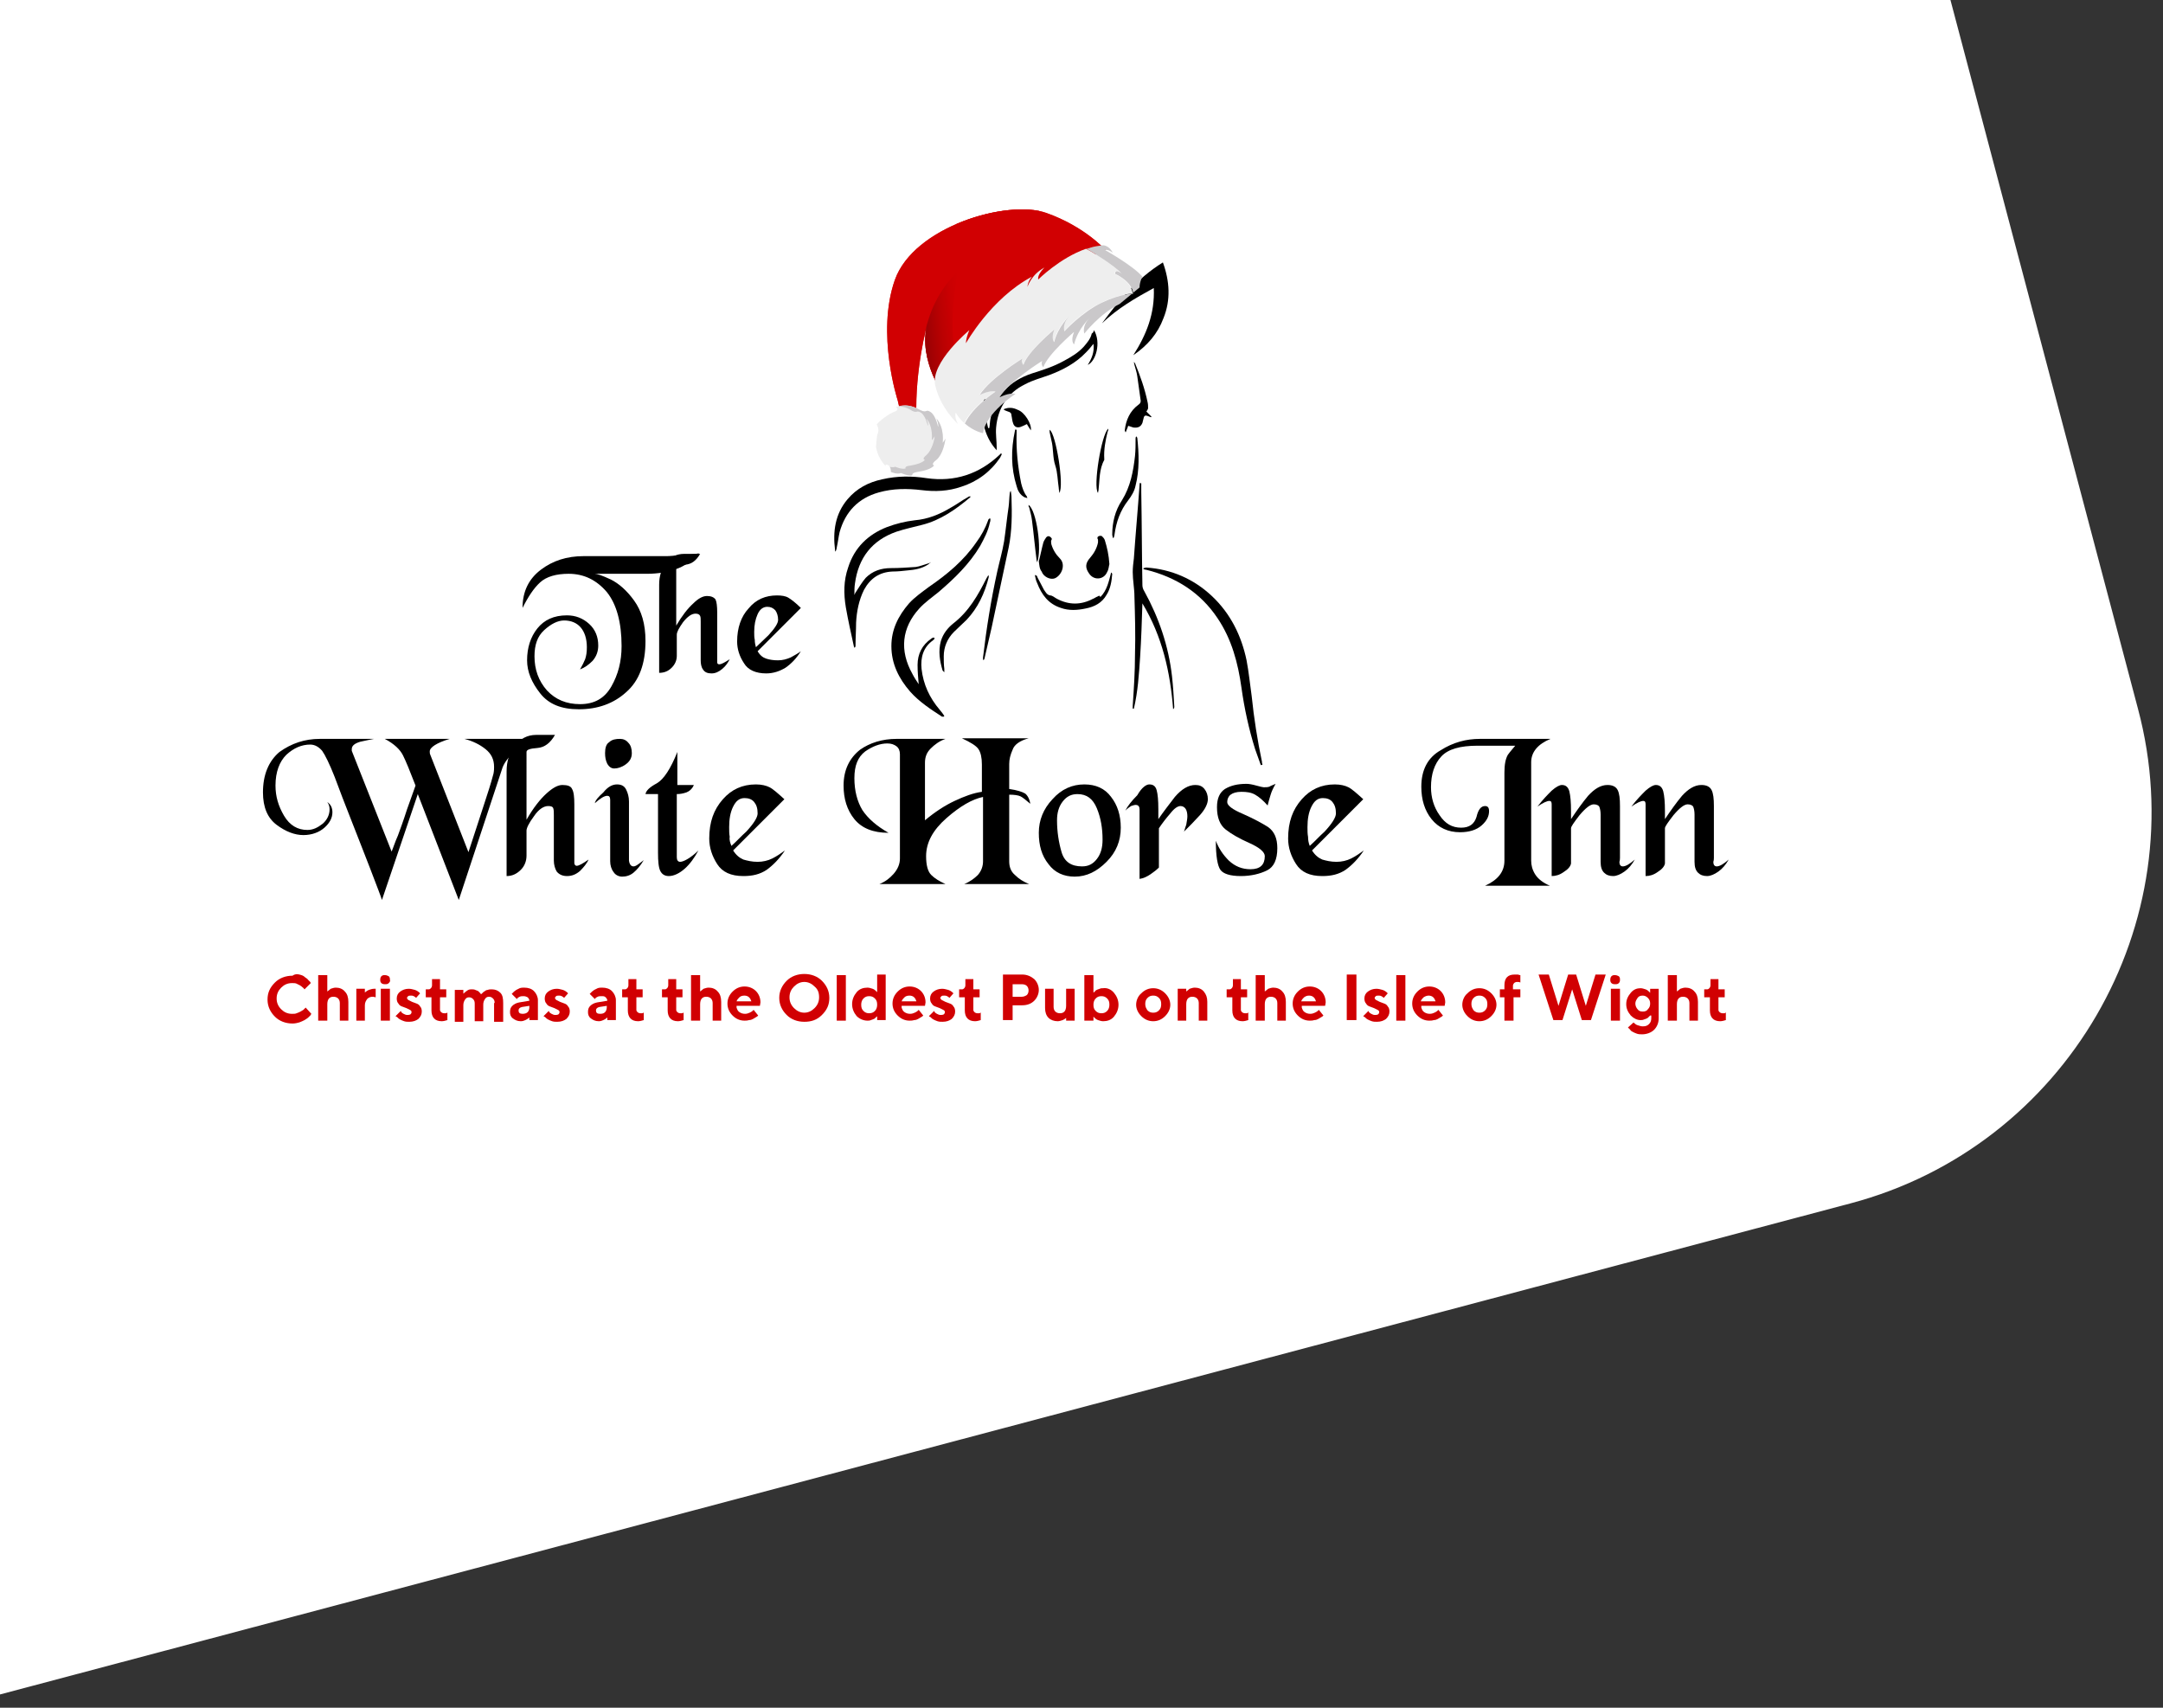 <svg xmlns="http://www.w3.org/2000/svg" xmlns:xlink="http://www.w3.org/1999/xlink" id="Layer_1" x="0px" y="0px" width="380px" height="300px" viewBox="0 0 380 300" style="enable-background:new 0 0 380 300;" xml:space="preserve"><rect x="0" y="0" width="380" height="300" fill="#333333" stroke="none"/><style type="text/css">	.st0{fill:#FFFFFF;}	.st1{opacity:0.27;clip-path:url(#XMLID_00000021823723944701571130000006126270568662244542_);fill:#5E5E5D;}			.st2{clip-path:url(#SVGID_00000060005737676923074440000005439182059417274289_);fill:url(#SVGID_00000127722619516406217140000010591438780733893033_);}	.st3{clip-path:url(#SVGID_00000060005737676923074440000005439182059417274289_);fill:#D10002;}	.st4{fill:#EEEEEE;}	.st5{fill:none;}	.st6{fill:#CAC8CA;}	.st7{fill:#D10002;}</style><g>	<g>		<path class="st0" d="M375.6,124.5L342.5-0.6H-2v298.8l327.1-86.8C362.9,201.4,385.7,162.3,375.6,124.5z"></path>	</g>	<g>		<g>			<g>				<path d="M122.8,97.2c-1.3,1.4-2.6,2.3-4.1,2.8c-1.4,0.5-3.1,0.8-5.1,0.8h-9.1c0.4,0,1.3,0.3,2.8,1c1.4,0.7,2.8,1.9,4.1,3.7     c1.3,1.8,2,4.1,2,7.1c0,4-1.1,7-3.4,9c-2.2,2-5,3-8.3,3c-3.1,0-5.3-0.9-6.8-2.8c-1.5-1.9-2.3-3.8-2.3-5.8c0-2.2,0.6-4.1,1.8-5.6     c1.2-1.5,2.9-2.3,5.2-2.3c1.5,0,2.8,0.5,3.9,1.5c1.1,1,1.6,2.3,1.6,3.8c0,1-0.3,1.9-1,2.7c-0.7,0.7-1.4,1.2-2.2,1.5     c0.4-0.7,0.7-1.3,0.9-1.8c0.2-0.6,0.3-1.2,0.3-2.1c0-1.5-0.4-2.7-1.1-3.5c-0.7-0.8-1.7-1.2-2.9-1.2c-1.1,0-2.3,0.6-3.5,1.7     c-1.2,1.1-1.7,2.6-1.7,4.6c0,2.3,0.7,4.3,2.2,6c1.5,1.6,3.4,2.4,5.8,2.4c2.5,0,4.3-1,5.5-3.1c1.2-2.1,1.8-4.4,1.8-7.1     c0-4.2-0.9-7.4-2.6-9.5c-1.8-2.1-4-3.2-6.7-3.2c-2.2,0-3.9,0.5-5,1.5c-1.1,1-2.1,2.5-3.1,4.5c0-2.9,1.1-5.1,3.2-6.7     c2.1-1.6,4.6-2.4,7.5-2.4h3.1h2.5h2h1.6h1.2h1h0.7h0.6h0.5h0.3c0.3,0,0.6,0,0.7,0c0.2,0,0.3,0,0.4,0c0.6,0,1.5-0.1,2.6-0.2     C120.8,97.5,121.9,97.4,122.8,97.2z"></path>				<path d="M126,107.6v8.7c0,0.3,0.1,0.4,0.4,0.4c0.3,0,0.9-0.3,1.8-0.9c-0.3,0.6-0.7,1.2-1.3,1.7c-0.6,0.5-1.2,0.8-1.9,0.8     c-0.7,0-1.2-0.2-1.5-0.7c-0.3-0.4-0.4-1-0.4-1.6v-6.8c0-0.4,0-0.8-0.1-1c-0.1-0.2-0.3-0.4-0.8-0.4c-0.7,0-1.4,0.5-2.2,1.5     c-0.7,1-1.1,1.7-1.1,2.2v3.7c0,0.8-0.3,1.5-0.9,2.1c-0.6,0.6-1.3,0.9-2.2,0.9v-15.5c0-1.5,0.4-2.8,1.2-3.8     c0.8-1.1,1.9-1.6,3.2-1.6h2.8c-0.7,1.2-1.5,1.8-2.6,1.9c-1.1,0.1-1.6,0.3-1.6,0.6v10.1c1-1.7,2-3,3-3.9c0.9-0.9,1.7-1.3,2.4-1.3     c0.7,0,1.2,0.2,1.5,0.6C125.9,105.7,126,106.5,126,107.6z"></path>				<path d="M136.5,104.6c0.8,0,1.5,0.1,2,0.4c0.5,0.3,1.3,0.9,2.2,1.8l-7.6,7.6c0.4,0.7,0.9,1.1,1.5,1.3c0.6,0.2,1.3,0.3,2.1,0.3     c0.8,0,1.5-0.2,2.2-0.5c0.7-0.4,1.3-0.7,1.8-1.1c-0.8,1.3-1.7,2.2-2.7,2.9c-1,0.6-2.1,1-3.4,1c-1.8,0-3.2-0.6-3.9-1.8     c-0.8-1.2-1.2-2.5-1.2-3.8c0-2.4,0.7-4.4,2-5.8C132.8,105.3,134.5,104.6,136.5,104.6z M132.8,113.7c0.7-0.7,1.5-1.4,2.2-2.1     c1.1-1.2,1.7-2.1,1.7-2.7c0-0.7-0.2-1.3-0.5-1.7c-0.4-0.4-0.8-0.6-1.4-0.6c-0.7,0-1.3,0.4-1.7,1.3c-0.4,0.9-0.6,1.9-0.6,3.1     c0,0.5,0,1,0.1,1.4C132.6,112.9,132.7,113.3,132.8,113.7z"></path>			</g>			<g>				<path d="M56.2,129.8h9.5c-0.6,0.1-1.4,0.3-2.4,0.5c-1,0.3-1.5,0.7-1.5,1.3c0,0.1,0,0.2,0,0.3l7,17.7c0.3-0.7,0.6-1.7,1.1-2.8     c0.4-1.1,1-2.7,1.6-4.6c0.7-2,1.2-3.4,1.5-4.2c-1-2.6-1.7-4.3-2.2-5.3c-0.5-1-1.5-2-3.2-2.9H79c-2.3,0.7-3.5,1.5-3.5,2.2     c0,0.2,0,0.4,0.1,0.6l6.7,17.1c1.3-3.9,2.3-7.1,3.1-9.5c0.8-2.4,1.2-3.9,1.3-4.3c0.1-0.5,0.1-0.9,0.1-1.2c0-1.3-0.5-2.3-1.5-3.1     c-1-0.8-2.2-1.4-3.7-1.8h13.5c-1.7,0.3-3.2,1-4.4,2c-1.2,1-2,2-2.4,3l-7.7,23.3l-7.2-18.6l-6.3,18.6c-0.1-0.4-0.8-2.2-2.1-5.6     c-1.3-3.3-2.4-6.2-3.4-8.7c-1-2.5-1.9-4.9-2.8-7.3c-0.9-2.3-1.7-3.9-2.2-4.6c-0.6-0.7-1.3-1.1-2.1-1.1c-1.5,0-2.9,0.6-4.2,1.8     c-1.2,1.2-1.9,3-1.9,5.4c0,1.9,0.5,3.6,1.5,5.3c1,1.7,2.4,2.5,4.1,2.5c1,0,1.8-0.4,2.7-1.1c0.8-0.7,1.2-1.6,1.2-2.5     c0-0.5-0.1-0.9-0.4-1.3c0.6,0.4,0.9,1,0.9,1.8c0,1-0.5,1.9-1.4,2.7c-0.9,0.8-2.2,1.3-3.7,1.3c-1.5,0-3.1-0.6-4.7-1.8     c-1.6-1.2-2.4-3.1-2.4-5.7c0-3.1,1-5.5,2.9-7.1C51.2,130.6,53.5,129.8,56.2,129.8z"></path>				<path d="M100.9,141.3v10.3c0,0.3,0.2,0.5,0.4,0.5c0.4,0,1.1-0.4,2.1-1.1c-0.3,0.7-0.9,1.4-1.5,2c-0.7,0.6-1.4,0.9-2.3,0.9     c-0.8,0-1.4-0.3-1.8-0.8c-0.3-0.5-0.5-1.2-0.5-1.9v-8c0-0.5,0-0.9-0.1-1.2c-0.1-0.3-0.4-0.4-0.9-0.4c-0.8,0-1.7,0.6-2.5,1.8     c-0.9,1.2-1.3,2.1-1.3,2.5v4.4c0,0.9-0.3,1.8-1,2.5c-0.7,0.7-1.5,1.1-2.5,1.1v-18.4c0-1.8,0.5-3.3,1.4-4.5     c1-1.2,2.2-1.9,3.8-1.9h3.3c-0.8,1.4-1.8,2.2-3.1,2.3c-1.3,0.1-1.9,0.3-1.9,0.7V144c1.2-2.1,2.4-3.6,3.5-4.6     c1.1-1,2-1.5,2.8-1.5c0.9,0,1.5,0.2,1.7,0.7C100.8,139.1,100.9,140,100.9,141.3z"></path>				<path d="M108.4,137.8c0.8,0,1.3,0.3,1.6,0.9c0.3,0.6,0.5,1.3,0.5,2.1v10.4c0.1,0.7,0.4,1,0.8,1c0.3,0,0.6-0.2,1-0.5     c0.4-0.3,0.7-0.5,0.8-0.6c-0.6,1-1.2,1.7-1.8,2.2c-0.6,0.5-1.3,0.7-2,0.7c-0.6,0-1.2-0.3-1.5-0.8c-0.4-0.5-0.6-1.2-0.6-1.9     v-10.8c0-0.5-0.2-0.7-0.5-0.7c-0.5,0-1.2,0.4-2.2,1.3c0.1-0.5,0.6-1.1,1.5-1.9C106.8,138.2,107.6,137.8,108.4,137.8z      M108.9,129.8c0.6,0,1.1,0.2,1.5,0.7c0.4,0.4,0.6,1,0.6,1.8c0,0.9-0.4,1.5-1.1,2c-0.7,0.5-1.4,0.7-2,0.7c-0.5,0-0.9-0.3-1.2-0.8     c-0.3-0.6-0.4-1.2-0.4-1.9c0-0.9,0.2-1.6,0.7-1.9C107.5,129.9,108.2,129.8,108.9,129.8z"></path>				<path d="M118.9,137.9h3c-0.3,0.7-0.8,1.1-1.3,1.3c-0.6,0.2-1.1,0.3-1.7,0.3v11.1c0,0.5,0.2,0.8,0.6,0.8c0.3,0,0.8-0.2,1.3-0.5     c0.5-0.3,1.2-0.8,1.9-1.5c-0.7,1.3-1.5,2.4-2.4,3.2c-0.9,0.8-1.9,1.3-2.8,1.3c-0.7,0-1.2-0.3-1.5-0.9c-0.3-0.6-0.4-1.7-0.4-3.2     v-10.3h-2.2c0.1-0.6,0.7-1.2,2-1.9c1.2-0.7,2.4-2.5,3.6-5.5V137.9z"></path>				<path d="M132.8,137.8c1,0,1.8,0.2,2.4,0.5c0.6,0.3,1.5,1.1,2.6,2.1l-9,9c0.5,0.8,1.1,1.3,1.8,1.6c0.7,0.2,1.5,0.4,2.5,0.4     c0.9,0,1.8-0.2,2.6-0.6c0.8-0.4,1.5-0.9,2.2-1.4c-1,1.5-2.1,2.6-3.2,3.4c-1.2,0.8-2.5,1.1-4.1,1.1c-2.2,0-3.7-0.7-4.6-2.1     c-0.9-1.4-1.4-2.9-1.4-4.5c0-2.9,0.8-5.1,2.4-6.9C128.5,138.7,130.4,137.8,132.8,137.8z M128.5,148.6c0.9-0.8,1.7-1.7,2.6-2.5     c1.3-1.4,2-2.5,2-3.2c0-0.9-0.2-1.5-0.6-2c-0.4-0.5-1-0.7-1.7-0.7c-0.9,0-1.5,0.5-2,1.5c-0.5,1-0.7,2.2-0.7,3.6     c0,0.6,0,1.2,0.1,1.7C128.1,147.6,128.3,148.1,128.5,148.6z"></path>				<path d="M157.5,129.8h8.6c-1.1,0.4-1.9,1-2.6,1.7c-0.7,0.7-1,1.5-1,2.5v10.1c1.8-1.5,3.5-2.6,5.2-3.4c1.7-0.8,3.3-1.4,4.8-1.6     v-4.8c0-1.2-0.2-2.1-0.6-2.7c-0.4-0.6-1.4-1.2-2.9-1.9h11.7c-1.5,0.4-2.5,1.1-2.8,2c-0.4,0.9-0.6,1.7-0.6,2.5v4.4     c1.4,0.2,2.3,0.5,2.8,0.8c0.4,0.3,0.8,1,0.9,1.8c-0.7-0.6-1.3-1.1-1.7-1.3c-0.4-0.2-1.1-0.3-2-0.3v11.7c0,1,0.3,1.8,1,2.4     c0.7,0.7,1.5,1.2,2.5,1.6h-11.4c1-0.4,1.8-1,2.4-1.6c0.6-0.7,0.9-1.5,0.9-2.4v-11.3c-1.9,0.4-4,1.6-6.4,3.7     c-2.4,2.1-3.6,4.3-3.6,6.7c0,1.6,0.3,2.7,0.9,3.3c0.6,0.6,1.4,1.1,2.5,1.6h-11.6c1-0.4,1.8-1,2.5-1.8c0.7-0.8,1.1-1.7,1.1-2.7     v-18.3c0-0.6-0.2-1.1-0.6-1.4c-0.4-0.3-0.9-0.5-1.6-0.5c-1.3,0-2.6,0.5-3.9,1.4c-1.3,1-1.9,2.5-1.9,4.7c0,2.2,0.5,4.1,1.4,5.6     c1,1.5,2.5,2.8,4.6,4c-2.7,0-4.7-0.8-6-2.4c-1.3-1.6-1.9-3.6-1.9-5.9c0-2.7,1-4.8,2.9-6.3C152.8,130.5,155,129.8,157.5,129.8z"></path>				<path d="M190.5,137.8c2,0,3.6,0.7,4.7,2.2c1.1,1.4,1.7,3.2,1.7,5.4c0,2.3-0.8,4.3-2.5,6c-1.7,1.7-3.5,2.6-5.6,2.6     c-1.9,0-3.5-0.7-4.6-2.2c-1.2-1.5-1.7-3.3-1.7-5.5c0-2.2,0.8-4.2,2.4-5.9C186.5,138.6,188.4,137.8,190.5,137.8z M185.7,144.1     c0,2,0.3,3.9,0.8,5.6c0.5,1.7,1.7,2.5,3.6,2.5c1.1,0,1.9-0.4,2.6-1.3c0.7-0.9,1-2,1-3.4c0-2-0.3-3.8-1-5.5     c-0.7-1.7-1.8-2.5-3.4-2.5c-1.1,0-1.9,0.4-2.6,1.3C186,141.7,185.7,142.8,185.7,144.1z"></path>				<path d="M201.9,137.8c0.7,0,1.1,0.3,1.3,1c0.2,0.7,0.3,1.8,0.3,3.4v1.7c0.9-1.3,1.9-2.6,2.9-3.9c1.2-1.4,2.4-2.1,3.6-2.1     c0.7,0,1.2,0.2,1.6,0.7s0.6,1.1,0.6,1.8c0,0.8-0.5,1.8-1.4,2.8c-0.9,1-1.9,2-2.8,2.9c0.1-0.2,0.2-0.7,0.4-1.2     c0.1-0.6,0.2-1.1,0.2-1.5c0-0.5-0.1-1-0.3-1.3c-0.2-0.3-0.5-0.5-0.9-0.5c-0.5,0-1.1,0.4-1.8,1.3c-0.7,0.8-1.4,1.7-2,2.6v6.9     c-0.4,0.4-0.9,0.8-1.5,1.2c-0.6,0.4-1.2,0.7-1.9,0.8v-12.2c0-0.5-0.2-0.8-0.7-0.8c-0.2,0-0.5,0.1-0.8,0.2     c-0.3,0.2-0.6,0.4-1,0.8c0.4-0.8,1.1-1.7,2.1-2.7C200.6,138.3,201.4,137.8,201.9,137.8z"></path>				<path d="M224.1,137.7c-0.4,0.7-0.7,1.3-0.9,2c-0.2,0.7-0.4,1.3-0.5,1.8c-0.8-0.9-1.5-1.5-2.2-1.9c-0.7-0.4-1.5-0.5-2.4-0.5     c-0.9,0-1.5,0.2-1.9,0.5c-0.4,0.3-0.6,0.8-0.6,1.3c0,0.6,0.9,1.3,2.8,2.1c1.8,0.8,3.3,1.6,4.4,2.3c1.1,0.8,1.6,2,1.6,3.7     c0,2-0.6,3.3-1.8,3.9c-1.2,0.6-2.8,1-4.6,1c-1.9,0-3.1-0.4-3.6-1.1c-0.5-0.7-0.8-2.4-0.8-5.1c0.5,1.3,1.2,2.4,2.3,3.5     c1.1,1,2.3,1.5,3.8,1.5c1.7,0,2.5-0.8,2.5-2.3c0-0.7-0.9-1.5-2.7-2.3c-1.8-0.8-3.2-1.6-4.2-2.4c-1-0.8-1.5-2.1-1.5-3.9     c0-1.6,0.5-2.6,1.4-3.2c1-0.6,2.2-0.9,3.8-0.9c0.4,0,1,0.1,1.7,0.3c0.7,0.2,1.2,0.3,1.3,0.3c0.4,0,0.7,0,1-0.1     C223.3,138,223.7,137.9,224.1,137.7z"></path>				<path d="M234.5,137.8c1,0,1.8,0.2,2.4,0.5c0.6,0.3,1.5,1.1,2.6,2.1l-9,9c0.5,0.8,1.1,1.3,1.8,1.6c0.7,0.2,1.5,0.4,2.5,0.4     c0.9,0,1.8-0.2,2.6-0.6c0.8-0.4,1.5-0.9,2.2-1.4c-1,1.5-2.1,2.6-3.2,3.4c-1.2,0.8-2.5,1.1-4.1,1.1c-2.2,0-3.7-0.7-4.6-2.1     c-0.9-1.4-1.4-2.9-1.4-4.5c0-2.9,0.8-5.1,2.4-6.9C230.2,138.7,232.1,137.8,234.5,137.8z M230.1,148.6c0.9-0.8,1.7-1.7,2.6-2.5     c1.3-1.4,2-2.5,2-3.2c0-0.9-0.2-1.5-0.6-2c-0.4-0.5-1-0.7-1.7-0.7c-0.9,0-1.5,0.5-2,1.5c-0.5,1-0.7,2.2-0.7,3.6     c0,0.6,0,1.2,0.1,1.7C229.8,147.6,229.9,148.1,230.1,148.6z"></path>				<path d="M260,129.8h12.4c-2.2,0.9-3.4,2.3-3.4,4.1v17.3c0,0.8,0.2,1.6,0.7,2.4c0.5,0.8,1.4,1.5,2.6,2h-11.4     c2.2-1,3.4-2.4,3.4-4.4v-15.5c0-1.4,0.2-2.4,0.6-3.1c0.5-0.7,1-1.2,1.3-1.6h-6.6c-3.1,0-5.2,0.6-6.4,1.9     c-1.2,1.3-1.8,3.1-1.8,5.4c0,1.8,0.5,3.5,1.5,4.9c1,1.5,2.2,2.2,3.8,2.2c1.4,0,2.3-0.6,2.7-1.9c0.3-1.3,0.8-1.9,1.5-1.9     c0.5,0,0.7,0.3,0.7,0.9c0,0.9-0.4,1.7-1.3,2.5c-0.9,0.8-2.2,1.2-3.8,1.2c-2.1,0-3.8-0.8-5-2.3c-1.2-1.5-1.8-3.4-1.8-5.7     c0-2.9,1.1-5.1,3.4-6.4C255.3,130.4,257.6,129.8,260,129.8z"></path>				<path d="M284.5,151.4c0,0.5,0.2,0.8,0.6,0.8c0.5,0,1.2-0.4,2.1-1.2c-0.5,0.9-1.1,1.6-1.8,2.1c-0.7,0.5-1.4,0.8-2,0.8     c-0.7,0-1.2-0.2-1.6-0.6c-0.4-0.4-0.6-1-0.6-1.9v-8.3c0-0.6-0.1-1-0.2-1.3c-0.1-0.3-0.5-0.5-1-0.5c-0.6,0-1.4,0.6-2.5,1.9     c-1,1.3-1.5,2-1.5,2.3v6.2c-0.1,0.5-0.5,1-1.3,1.5c-0.7,0.5-1.4,0.7-2.1,0.7v-12.6c0-0.4-0.1-0.6-0.4-0.6c-0.4,0-1.1,0.3-2.1,1     c0.9-1.2,1.8-2.1,2.5-2.8c0.8-0.7,1.4-1,1.8-1c0.7,0,1.1,0.4,1.3,1.1c0.2,0.8,0.3,1.9,0.3,3.5v1.4c1-1.5,2-2.9,3-4.1     c1.1-1.2,2.2-1.9,3.4-1.9c0.9,0,1.5,0.3,1.8,0.9c0.3,0.6,0.4,1.5,0.4,2.8c0,0.4,0,0.7,0,1.1c0,0.4,0,0.7,0,1.1     c0,0.7,0,1.5,0,2.3c0,0.8,0,1.8,0,2.9c0,0.6,0,1.2,0,1.7S284.5,151.4,284.5,151.4z"></path>				<path d="M301,151.4c0,0.5,0.2,0.8,0.6,0.8c0.5,0,1.2-0.4,2.1-1.2c-0.5,0.9-1.1,1.6-1.8,2.1c-0.7,0.5-1.4,0.8-2,0.8     c-0.7,0-1.2-0.2-1.6-0.6c-0.4-0.4-0.6-1-0.6-1.9v-8.3c0-0.6-0.1-1-0.2-1.3c-0.1-0.3-0.5-0.5-1-0.5c-0.6,0-1.4,0.6-2.5,1.9     c-1,1.3-1.5,2-1.5,2.3v6.2c-0.1,0.5-0.5,1-1.3,1.5c-0.7,0.5-1.4,0.7-2.1,0.7v-12.6c0-0.4-0.1-0.6-0.4-0.6c-0.4,0-1.1,0.3-2.1,1     c0.9-1.2,1.8-2.1,2.5-2.8c0.8-0.7,1.4-1,1.8-1c0.7,0,1.1,0.4,1.3,1.1c0.2,0.8,0.3,1.9,0.3,3.5v1.4c1-1.5,2-2.9,3-4.1     c1.1-1.2,2.2-1.9,3.4-1.9c0.9,0,1.5,0.3,1.8,0.9c0.3,0.6,0.4,1.5,0.4,2.8c0,0.4,0,0.7,0,1.1c0,0.4,0,0.7,0,1.1     c0,0.7,0,1.5,0,2.3c0,0.8,0,1.8,0,2.9c0,0.6,0,1.2,0,1.7S301,151.4,301,151.4z"></path>			</g>			<g>				<path d="M221.5,134.4c-0.3-0.9-0.7-1.9-1-2.8c-1.1-3.5-1.9-7.2-2.4-10.8c-0.6-4.3-1.7-8.5-4.2-12.2c-3-4.5-7.3-7.2-12.5-8.5     c-0.2,0-0.3-0.1-0.5-0.1c0-0.1,0-0.1,0-0.2c0.2,0,0.3-0.1,0.5-0.1c4.4,0.3,8.3,2,11.5,5c3.3,3.1,5.2,7,6.1,11.3     c0.4,2.1,0.6,4.2,0.9,6.3c0.4,3.9,1,7.7,1.8,11.5c0,0.2,0,0.3,0.1,0.5C221.7,134.4,221.6,134.4,221.5,134.4z"></path>				<path d="M164.2,112.2c-0.1,0.1-0.2,0.2-0.3,0.3c-1.7,1.2-2.2,3-2,5c0.3,2.7,1.4,5.1,3.2,7.2c0.3,0.4,0.6,0.7,0.8,1.1     c0,0-0.1,0.1-0.1,0.1c-0.1,0-0.2,0-0.3,0c-2-1.3-4-2.6-5.6-4.4c-2-2.3-3.3-4.9-3.3-8c0-2.9,1.2-5.3,3.1-7.5c1-1.1,2.3-2,3.5-2.9     c3.2-2.2,6.1-4.6,8.3-7.8c0.9-1.2,1.6-2.5,2.1-3.9c0-0.1,0.1-0.2,0.2-0.3c0.1,0,0.1,0,0.2,0c0,0.2,0,0.5-0.1,0.7     c-0.3,1.5-1,2.8-1.7,4.1c-1.9,3.2-4.5,5.7-7.3,8.1c-1.1,0.9-2.4,1.8-3.4,2.9c-3.1,3.4-3.5,7.4-1.2,11.5c0.3,0.6,0.7,1.2,1.1,1.8     c-0.1-1.1-0.2-2.2-0.2-3.4c0-1.9,0.8-3.5,2.4-4.6c0.1-0.1,0.3-0.2,0.5-0.2C164.1,112.1,164.2,112.1,164.2,112.2z"></path>				<path d="M163.5,98.8c-0.2,0.1-0.3,0.3-0.5,0.4c-1.1,0.7-2.3,0.9-3.5,1c-0.9,0.1-1.8,0.2-2.7,0.2c-2.3,0.1-3.9,1.2-5,3.2     c-0.9,1.8-1.3,3.8-1.4,5.8c0,1.3-0.1,2.6-0.1,4c0,0.1,0,0.3-0.2,0.4c0-0.1-0.1-0.2-0.1-0.3c-0.5-2.3-1-4.5-1.4-6.8     c-0.4-2.4-0.4-4.7,0.4-7c1.1-3.5,3.5-5.8,6.8-7.1c1.6-0.6,3.2-1,4.9-1.2c2.3-0.2,4.3-1,6.3-2.2c1.1-0.6,2-1.3,3.1-1.9     c0.1-0.1,0.2-0.1,0.4-0.1c0,0.1,0,0.1-0.1,0.2c-2.5,2.1-5.2,4-8.4,4.8c-1.5,0.4-3,0.7-4.5,1.2c-4.3,1.5-6.7,4.6-7.3,9.1     c-0.1,0.6-0.1,1.3-0.1,2c0.1-0.1,0.1-0.3,0.2-0.4c0.6-0.9,1.1-1.8,1.8-2.6c1.2-1.2,2.7-1.7,4.4-1.7c1.5,0,2.9-0.1,4.4-0.2     c0.7-0.1,1.4-0.4,2.1-0.6c0.1,0,0.2-0.1,0.3-0.1C163.5,98.7,163.5,98.8,163.5,98.8z"></path>				<path d="M176,79.8c-0.1,0.2-0.2,0.4-0.3,0.6c-1.7,2.5-4,4.2-6.8,5.1c-2.3,0.8-4.6,0.9-7,0.6c-2.5-0.3-5-0.3-7.5,0.4     c-3.6,1-5.9,3.4-6.9,7c-0.2,0.9-0.3,1.8-0.5,2.7c0,0.2-0.1,0.4-0.2,0.7c-0.1-0.1-0.1-0.2-0.1-0.3c-0.4-3.2,0-6.3,2.2-8.9     c1.6-1.9,3.7-3,6.1-3.5c2.6-0.6,5.2-0.6,7.8-0.2c4.9,0.7,9.2-0.7,12.8-4.1c0.1-0.1,0.2-0.2,0.3-0.3     C175.9,79.7,175.9,79.7,176,79.8z"></path>				<path d="M200.5,84.9c0,0.5,0,1,0,1.5c0.1,5.5,0.1,10.9,0.2,16.4c0,0.3,0.1,0.7,0.3,1c2.6,4.7,4.3,9.7,4.9,15     c0.2,1.8,0.3,3.5,0.4,5.3c0,0.2,0,0.3-0.2,0.5c-0.5-6.5-1.9-12.8-5.4-18.6c-0.1,3.2-0.2,6.3-0.4,9.4c-0.2,3.1-0.4,6.1-1.1,9.1     c-0.1,0-0.1,0-0.2,0c0-0.2,0-0.3,0-0.5c0.2-3,0.4-6,0.4-9.1c0.1-3.4,0-6.8-0.1-10.1c0-1.4-0.3-2.9-0.3-4.3     c0-0.8,0.1-1.6,0.2-2.4c0.3-4.3,0.7-8.6,1-12.9c0-0.1,0-0.3,0.1-0.4C200.3,84.9,200.4,84.9,200.5,84.9z"></path>				<path d="M192.2,58c1.3,2.2,0.3,5.5-1.1,6.1c0.7-1.1,1.2-2.3,1-3.7c-0.4,0.5-0.8,1-1.3,1.5c-1.8,1.9-4.1,3.1-6.5,4     c-1.4,0.5-2.9,0.9-4.2,1.6c-3.1,1.5-4.8,4.2-5.1,7.6c-0.1,1.2,0.1,2.3,0.1,3.5c0,0.2,0,0.3,0,0.5c-1.2-1.3-1.9-2.8-2.3-4.5     c-0.3-1.5-0.3-3,0.1-4.5c0.1,0,0.2,0,0.2,0c0,0.9-0.1,1.7,0,2.6c0.1,0.8,0.3,1.7,0.5,2.5c0.1,0,0.1,0,0.2,0     c0.1-0.5,0.1-1.1,0.2-1.6c0.8-4.1,3.4-6.7,7.3-8c1.9-0.6,3.8-1.2,5.6-2.2c1.3-0.7,2.5-1.4,3.5-2.5c0.6-0.7,1.2-1.4,1.4-2.3     C192.1,58.4,192.1,58.3,192.2,58z"></path>				<path d="M172.7,115.9c0-0.1,0-0.3,0-0.4c0.6-5.1,1.4-10.1,2.5-15.1c0.4-1.8,0.9-3.5,1.2-5.3c0.3-2,0.5-4.1,0.8-6.1     c0.1-0.8,0.1-1.6,0.2-2.4c0-0.1,0.1-0.2,0.1-0.3c0,0,0.1,0,0.1,0c0,0.3,0.1,0.6,0.1,1c0.1,3,0.1,6-0.5,8.9c-1,4.7-2,9.4-3,14.1     c-0.4,1.7-0.8,3.4-1.2,5.2c0,0.2-0.1,0.3-0.2,0.5C172.8,115.9,172.8,115.9,172.7,115.9z"></path>				<path d="M182.5,98.6c0.3-1.1,0.5-2.2,0.8-3.3c0.1-0.3,0.3-0.6,0.5-0.9c0.2-0.2,0.4-0.3,0.7-0.1c0.2,0.2,0.4,0.3,0.2,0.6     c-0.1,0.2,0,0.5,0,0.7c0.3,1,0.8,1.8,1.5,2.5c1.1,1.1,0.3,3-0.9,3.5c-0.8,0.3-2-0.3-2.3-1.2C182.6,99.9,182.6,99.3,182.5,98.6z"></path>				<path d="M194.9,99.1c-0.1,0.3-0.1,0.9-0.4,1.4c-0.6,1.4-2.4,1.5-3.2,0.2c-0.7-1-0.6-1.8,0.2-2.7c0.7-0.8,1.2-1.7,1.4-2.7     c0-0.1,0-0.3,0-0.5c-0.2-0.3-0.1-0.5,0.1-0.6c0.2-0.1,0.5-0.1,0.6,0c0.2,0.2,0.4,0.4,0.5,0.7C194.5,96.2,194.8,97.5,194.9,99.1z     "></path>				<path d="M182.1,101.1c0.1,0.1,0.1,0.2,0.2,0.4c0.4,0.7,0.7,1.4,1.1,2.1c0.3,0.4,0.5,0.9,1.1,1c0.4,0,0.8,0.4,1.2,0.6     c2.1,1.1,4.2,1.1,6.3,0c0.3-0.1,0.5-0.3,0.8-0.4c0.2-0.1,0.4-0.3,0.5,0.1c1.2-1.2,1.5-2.8,1.9-4.3c0,0,0.1,0,0.1,0     c0,0.1,0.1,0.2,0.1,0.2c-0.1,1.3-0.3,2.6-1,3.7c-0.8,1.4-2.1,2.1-3.7,2.4c-1.4,0.3-2.9,0.4-4.3-0.1c-2.2-0.7-3.4-2.3-4.2-4.4     c-0.2-0.4-0.3-0.9-0.4-1.4C182,101.1,182,101.1,182.1,101.1z"></path>				<path d="M199.2,63.6c0.1,0.1,0.1,0.1,0.2,0.2c0.9,2.2,1.7,4.4,2.2,6.8c0.1,0.4,0.1,0.7,0.1,1.1c0,0.2-0.2,0.4-0.3,0.6     c0.2,0.2,0.6,0.6,0.9,0.9c0,0-0.1,0.1-0.1,0.1c-0.2-0.1-0.3-0.1-0.5-0.2c-0.5-0.2-0.7-0.1-0.8,0.4c-0.1,0.3-0.1,0.5-0.2,0.8     c-0.3,0.7-0.8,0.9-1.6,0.8c-0.3-0.1-0.6-0.2-0.9-0.3c-0.1,0.4-0.3,0.7-0.4,1.1c0,0-0.1,0-0.1,0c0-0.1-0.1-0.2-0.1-0.3     c0.2-1.8,0.9-3.4,2.4-4.5c0.3-0.2,0.4-0.4,0.4-0.7c-0.2-1.4-0.4-2.9-0.6-4.3c-0.1-0.7-0.3-1.3-0.5-2c0-0.2-0.1-0.3-0.1-0.5     C199.1,63.6,199.2,63.6,199.2,63.6z"></path>				<path d="M173.7,101.1c0,0.1,0,0.2,0,0.3c-0.7,2.8-1.9,5.4-3.9,7.5c-0.7,0.7-1.5,1.4-2.2,2.1c-1.2,1.2-1.8,2.7-1.8,4.3     c0,0.7,0,1.5,0.1,2.2c0,0.1,0,0.3,0,0.6c-0.2-0.2-0.2-0.2-0.3-0.3c-0.5-1.7-0.8-3.4-0.3-5.2c0.4-1.3,1.2-2.3,2.2-3.1     c2.7-2.1,4.3-4.9,5.8-7.9c0.1-0.2,0.2-0.3,0.3-0.5C173.6,101.1,173.7,101.1,173.7,101.1z"></path>				<path d="M195.5,94.5c0-0.2-0.1-0.4-0.1-0.6c0-2.1,0.5-4.2,1.7-6c1.5-2.4,2-5.1,2.3-7.8c0.1-1,0.1-2,0.1-3c0-0.1,0-0.3,0.1-0.4     c0,0,0.1,0,0.1,0c0,0.1,0.1,0.2,0.1,0.2c0.3,2.8,0.4,5.7-0.3,8.4c-0.2,1-0.7,1.8-1.3,2.6c-1.4,1.8-2.1,3.8-2.4,6     c0,0.2-0.1,0.3-0.1,0.5C195.6,94.5,195.6,94.5,195.5,94.5z"></path>				<path d="M178.6,75.5c0,0.2,0,0.4,0,0.5c-0.1,3,0.2,5.9,0.8,8.9c0.2,0.8,0.5,1.7,1,2.3c0,0,0,0.1,0.1,0.3     c-0.3-0.1-0.5-0.1-0.6-0.2c-0.7-0.4-1.1-1.1-1.3-1.9c-1-3.2-1-6.4-0.3-9.7c0-0.1,0.1-0.2,0.1-0.3     C178.5,75.5,178.5,75.5,178.6,75.5z"></path>				<path d="M181.1,75.6c-0.3-0.4-0.5-0.8-0.7-1.1c-0.4,0.2-0.8,0.4-1.1,0.5c-0.6,0.2-1.1,0-1.3-0.6c-0.2-0.5-0.2-1-0.3-1.4     c0-0.4-0.2-0.6-0.6-0.7c-0.3-0.1-0.6-0.2-0.8-0.4c0.9-0.4,1.7-0.3,2.5,0.1C180,72.4,181.3,74.5,181.1,75.6z"></path>				<path d="M186.1,86.6c0-0.3-0.1-0.6-0.1-0.9c-0.2-1.3-0.2-2.7-0.6-3.9c-0.5-1.5-0.3-3-0.7-4.5c-0.1-0.5-0.2-1-0.3-1.4     c0-0.1,0-0.2,0-0.4C185.5,76.1,187,85.4,186.1,86.6z"></path>				<path d="M194.7,75.3c0,0.2,0,0.4-0.1,0.5c-0.4,1.6-0.7,3.2-0.6,4.8c0,0.1,0,0.1,0,0.2c-0.9,1.6-0.8,3.5-1,5.2     c0,0.2-0.1,0.4-0.1,0.6C192,85.5,193.5,76.3,194.7,75.3z"></path>				<path d="M180.7,88.7c1.4,0.9,2.4,7.9,1.5,10.1c0-0.2-0.1-0.3-0.1-0.5c-0.3-2.3-0.5-4.6-0.8-6.9c-0.1-0.8-0.3-1.5-0.5-2.3     C180.7,89.1,180.7,88.9,180.7,88.7z"></path>				<path d="M204.3,46.1c1.2,3.3,1.4,6.6,0.1,9.8c-1,2.7-2.8,4.8-5.3,6.5c2.3-3.6,3.8-7.3,3.6-11.8c-3.3,1.8-6.4,3.6-9.1,6.2     C196.6,52.7,199.8,48.9,204.3,46.1z"></path>			</g>		</g>		<g>			<g>				<defs>					<path id="XMLID_1_" d="M158.4,73.3l-0.7-3c0,0-3.8-11.7-0.5-21.1c3.3-9.4,19.8-14.2,26.6-11.8c6.8,2.4,10.4,6.5,10.4,6.5      s-18,8.1-23.1,18.6l-5,7.4c0,0-4.9-6.5-3.2-13c0,0-2.2,8.1-1.9,16.3C161.1,79.6,158.4,73.3,158.4,73.3z"></path>				</defs>				<use xlink:href="#XMLID_1_" style="overflow:visible;fill:#DB3832;"></use>				<clipPath id="XMLID_00000056427424996675611170000004330934759455306424_">					<use xlink:href="#XMLID_1_" style="overflow:visible;"></use>				</clipPath>				<path style="opacity:0.27;clip-path:url(#XMLID_00000056427424996675611170000004330934759455306424_);fill:#5E5E5D;" d="     M164.1,67.8c0-0.1-0.4-4.1,5.9-10.3c0,0-0.5,1.5-0.4,2.1c0,0,6.2-9.4,10.7-11.3c0,0-0.5,1-0.1,1.6c0,0,0.9-2.6,2.6-3.4     c0,0-1,1.5-0.6,2.2c0,0,7.8-7.5,13.6-5.7l-4.3,7.1l-15,9l-10,8.5L164.1,67.8z"></path>			</g>			<g>				<defs>					<path id="SVGID_1_" d="M158.4,73.3l-0.7-3c0,0-3.8-11.7-0.5-21.1c3.3-9.4,19.8-14.2,26.6-11.8c6.8,2.4,10.4,6.5,10.4,6.5      s-18,8.1-23.1,18.6l-5,7.4c0,0-4.9-6.5-3.2-13c0,0-2.2,8.1-1.9,16.3C161.1,79.6,158.4,73.3,158.4,73.3z"></path>				</defs>				<use xlink:href="#SVGID_1_" style="overflow:visible;fill:#D10002;"></use>				<clipPath id="SVGID_00000105419532083717393970000015275756359527803022_">					<use xlink:href="#SVGID_1_" style="overflow:visible;"></use>				</clipPath>									<linearGradient id="SVGID_00000040536335318111402420000000966787661950850445_" gradientUnits="userSpaceOnUse" x1="161.347" y1="59.328" x2="169.368" y2="58.485">					<stop offset="0" style="stop-color:#870203"></stop>					<stop offset="0.215" style="stop-color:#9F0103"></stop>					<stop offset="0.524" style="stop-color:#BA0102"></stop>					<stop offset="0.796" style="stop-color:#CB0002"></stop>					<stop offset="1" style="stop-color:#D10002"></stop>				</linearGradient>									<path style="clip-path:url(#SVGID_00000105419532083717393970000015275756359527803022_);fill:url(#SVGID_00000040536335318111402420000000966787661950850445_);" d="     M161.9,64.4c0,0-0.6-10.2,6.4-16.7c0,0-2.8,12.9,1.2,18.1c4,5.2-6.4,3.8-6.4,3.8L161.9,64.4z"></path>				<path style="clip-path:url(#SVGID_00000105419532083717393970000015275756359527803022_);fill:#D10002;" d="M189.1,39.1     c0,0-5.2-4.4-13.8,0s-9.6,1.5-4.9-2.1C175.1,33.4,185,31.9,189.1,39.1z"></path>			</g>			<path class="st4" d="M154.1,76.4c0,0-0.2,1.8-0.2,2c0,0.2,0.2,1.9,1.7,3.5c0,0-0.2-0.5,0.4-0.2c0.6,0.3,0.5,1.1,0.5,1.1    s1.1,0.5,1.8,0.2c0,0,1.3,0.6,2,0.4c0,0-0.3-0.4,0.9-0.6c1.3-0.2,2.3-0.5,2.9-1.1c0,0-0.7-0.2,0.4-1c1.1-0.9,1.5-3,1.6-3.7    c0,0-0.2,0.5-0.5,0.8c0,0,0.4-2.6-1.1-4.3c0,0,0.5,1.1,0.3,1.5c0,0-0.4-2-1.3-2.6c-0.9-0.6-0.6,0.2-1.7-0.3    c-1-0.5-2.3-1.3-4.4-0.6c0,0,0.7,0.5-0.2,0.8c-0.9,0.3-2.7,1.6-3.2,2.3C154.1,74.6,154.6,75.6,154.1,76.4z"></path>			<path class="st5" d="M190.9,43.7c0.1,0,0.3-0.1,0.4-0.1c-0.2-0.1-0.5-0.1-0.8-0.1C190.5,43.5,190.6,43.6,190.9,43.7z"></path>			<path class="st4" d="M174.8,68.8c-1.1-0.3-2.8,0.6-2.8,0.6c1.8-2.9,7.5-6.4,7.5-6.4c-0.3,0.7,0.2,1.1,0.2,1.1    c0.8-2.3,5.4-6.2,5.4-6.2c-0.7,1.7,0,2.2,0,2.2c0.7-2.8,2.7-4.6,2.7-4.6c-1.4,1.4-0.9,2.7-0.9,2.7s2.9-3.3,6.5-5    c3.5-1.7,5.6-1.6,5.6-1.6c-0.2-2.2-3.2-3.5-3.2-3.5c0-1,1.2,0,1.2,0c-1.4-1.6-5-3.8-6.2-4.4c-4.6,1.6-8.4,5.4-8.4,5.4    c-0.2-0.9,1.1-2.1,1.1-2.1c-2.3,1.2-3,3.4-3,3.4c0.1-1.1,0.8-1.8,0.8-1.8c-7.2,3.8-11.6,11.7-11.6,11.7c0-1,0.6-2.3,0.6-2.3    s-6.9,5.7-6,9.7s4,6.8,4,6.8c-0.7-1.2-0.4-2-0.4-2c0.5,0.8,1,1.4,1.5,1.8C170.8,71.4,174.8,68.8,174.8,68.8z"></path>			<path class="st6" d="M200.2,50.5c0-1,0.5-1.9,0.5-1.9c-1.6-1.9-6.6-4.7-6.6-4.7c0.7-0.1,1.4,0.5,1.4,0.5    c-0.8-1.5-1.9-1.3-1.9-1.3c-0.7,0.1-1.4,0.2-2,0.4c-0.1,0-0.2,0.1-0.3,0.1c-0.1,0-0.3,0.1-0.4,0.1c1.2,0.7,4.8,2.9,6.2,4.4    c0,0-1.2-1-1.2,0c0,0,3,1.3,3.2,3.5c0,0-2-0.1-5.6,1.6c-3.5,1.7-6.5,5-6.5,5s-0.5-1.3,0.9-2.7c0,0-2,1.8-2.7,4.6    c0,0-0.6-0.5,0-2.2c0,0-4.7,3.9-5.4,6.2c0,0-0.5-0.4-0.2-1.1c0,0-5.7,3.5-7.5,6.4c0,0,1.7-0.9,2.8-0.6c0,0-4,2.6-5.4,5.6    c1.6,1.4,3.2,1.7,3.2,1.7c0.5-3.6,5.7-6.9,5.7-6.9c-1.1-0.3-2.8,0.6-2.8,0.6c1.8-2.9,7.5-6.4,7.5-6.4c-0.3,0.7,0.2,1.1,0.2,1.1    c0.8-2.3,5.4-6.2,5.4-6.2c-0.7,1.7,0,2.2,0,2.2c0.7-2.8,2.7-4.6,2.7-4.6c-1.4,1.4-0.9,2.7-0.9,2.7s2.7-3.5,6.2-5.2"></path>			<path class="st6" d="M165.6,77.8c0,0,0.4-2.6-1.1-4.3c0,0,0.5,1.1,0.3,1.5c0,0-0.4-2-1.3-2.6c-0.9-0.6-0.6,0.2-1.7-0.3    c-1-0.5-2.1-1.2-4-0.7c1.1,0,1.9,0.4,2.5,0.8c0.9,0.4,0.7-0.2,1.5,0.3c0.8,0.5,1.2,2.3,1.2,2.3c0.2-0.4-0.3-1.3-0.3-1.3    c1.3,1.4,1,3.8,1,3.8c0.3-0.2,0.5-0.7,0.5-0.7c0,0.6-0.5,2.5-1.4,3.3c-1,0.8-0.3,0.9-0.3,0.9c-0.5,0.5-1.4,0.8-2.6,1    c-1.1,0.1-0.8,0.5-0.8,0.5c-0.7,0.2-1.8-0.3-1.8-0.3c-0.3,0.1-0.7,0.1-1,0c0.3,0.4,0.2,0.9,0.2,0.9s1.1,0.5,1.8,0.2    c0,0,1.3,0.6,2,0.4c0,0-0.3-0.4,0.9-0.6c1.3-0.2,2.3-0.5,2.9-1.1c0,0-0.7-0.2,0.4-1c1.1-0.9,1.5-3,1.6-3.7    C166.1,77,165.9,77.5,165.6,77.8z"></path>		</g>		<g>			<g>				<path class="st7" d="M52.6,171.2c0.4,0.1,0.7,0.2,0.9,0.4s0.5,0.3,0.6,0.5c0.2,0.2,0.3,0.3,0.4,0.4l0.1,0.2l-1.1,1.1     c0,0-0.1-0.1-0.1-0.1c0-0.1-0.1-0.1-0.3-0.3s-0.3-0.2-0.4-0.3c-0.2-0.1-0.4-0.2-0.6-0.3s-0.5-0.1-0.8-0.1     c-0.8,0-1.4,0.3-1.9,0.8c-0.5,0.5-0.8,1.1-0.8,1.9c0,0.8,0.3,1.4,0.8,1.9c0.5,0.5,1.1,0.8,1.9,0.8c0.3,0,0.6,0,0.8-0.1     c0.3-0.1,0.5-0.2,0.7-0.3c0.2-0.1,0.3-0.2,0.5-0.3c0.1-0.1,0.2-0.2,0.3-0.3l0.1-0.1l1,1.1c0,0-0.1,0.1-0.1,0.2     c-0.1,0.1-0.2,0.2-0.4,0.4c-0.2,0.2-0.4,0.3-0.7,0.5c-0.2,0.1-0.6,0.3-0.9,0.4s-0.8,0.2-1.2,0.2c-1.2,0-2.3-0.4-3.1-1.2     s-1.3-1.8-1.3-3c0-1.2,0.4-2.1,1.3-3c0.8-0.8,1.9-1.2,3.1-1.2C51.8,171.1,52.2,171.1,52.6,171.2z"></path>				<path class="st7" d="M57.4,174.3c0-0.1,0.1-0.1,0.2-0.2c0.1-0.1,0.3-0.2,0.5-0.4c0.3-0.1,0.6-0.2,0.9-0.2c0.6,0,1.2,0.2,1.6,0.7     c0.4,0.4,0.6,1,0.6,1.8v3.3h-1.5v-3.1c0-0.3-0.1-0.6-0.3-0.8s-0.5-0.3-0.8-0.3c-0.4,0-0.6,0.1-0.8,0.3s-0.3,0.6-0.3,1v2.9h-1.6     v-8h1.6V174.3z"></path>				<path class="st7" d="M66,175.2c-0.1,0-0.3-0.1-0.5-0.1c-0.4,0-0.7,0.1-1,0.4c-0.2,0.3-0.4,0.6-0.4,1.1v2.7h-1.5v-5.6h1.5v0.7     c0-0.1,0.1-0.1,0.2-0.2s0.3-0.2,0.5-0.3c0.3-0.1,0.6-0.2,0.9-0.2H66V175.2z"></path>				<path class="st7" d="M68.3,172.7c-0.2,0.2-0.4,0.2-0.7,0.2c-0.3,0-0.5-0.1-0.6-0.2c-0.2-0.2-0.2-0.4-0.2-0.6     c0-0.3,0.1-0.5,0.2-0.6c0.2-0.2,0.4-0.2,0.6-0.2c0.3,0,0.5,0.1,0.7,0.2c0.2,0.2,0.2,0.4,0.2,0.6     C68.6,172.3,68.5,172.5,68.3,172.7z M68.5,179.3h-1.6v-5.6h1.6V179.3z"></path>				<path class="st7" d="M73.1,175.3c0,0-0.1-0.1-0.1-0.1c-0.1-0.1-0.2-0.1-0.3-0.2c-0.2-0.1-0.3-0.1-0.5-0.1c-0.2,0-0.4,0-0.5,0.1     c-0.1,0.1-0.2,0.2-0.2,0.3c0,0.1,0.1,0.3,0.3,0.4c0.2,0.1,0.4,0.2,0.6,0.3c0.3,0.1,0.5,0.2,0.8,0.3c0.3,0.1,0.5,0.3,0.6,0.5     c0.2,0.2,0.3,0.5,0.3,0.9c0,0.5-0.2,0.9-0.6,1.3c-0.4,0.3-0.9,0.5-1.6,0.5c-0.3,0-0.6,0-0.9-0.1c-0.3-0.1-0.5-0.2-0.7-0.3     s-0.3-0.2-0.4-0.3c-0.1-0.1-0.2-0.2-0.3-0.2l-0.1-0.1l0.9-0.9c0,0,0.1,0.1,0.1,0.2c0.1,0.1,0.2,0.2,0.4,0.3     c0.2,0.1,0.4,0.2,0.6,0.2c0.2,0,0.4,0,0.6-0.1c0.1-0.1,0.2-0.2,0.2-0.4s-0.1-0.3-0.3-0.4c-0.2-0.1-0.4-0.2-0.6-0.3     c-0.3-0.1-0.5-0.2-0.8-0.3s-0.5-0.3-0.6-0.5c-0.2-0.2-0.3-0.5-0.3-0.9c0-0.5,0.2-0.9,0.6-1.2s0.9-0.5,1.5-0.5     c0.4,0,0.7,0.1,1.1,0.2c0.3,0.1,0.6,0.3,0.7,0.4l0.2,0.2L73.1,175.3z"></path>				<path class="st7" d="M75.9,172h1.4v1.8h1.1v1.4h-1.1v2.2c0,0.2,0.1,0.3,0.2,0.4c0.1,0.1,0.3,0.2,0.5,0.2c0.1,0,0.2,0,0.3,0     c0.1,0,0.2,0,0.2-0.1l0.1,0v1.3c-0.3,0.1-0.7,0.2-1,0.2c-1.2,0-1.8-0.7-1.8-1.9v-2.3h-1v-1.4h0.5c0.2,0,0.3-0.1,0.4-0.2     c0.1-0.1,0.2-0.3,0.2-0.5V172z"></path>				<path class="st7" d="M86.9,176.2c0-0.4-0.1-0.6-0.3-0.8s-0.4-0.3-0.7-0.3c-0.3,0-0.5,0.1-0.7,0.4s-0.3,0.6-0.3,1v2.9h-1.5v-3.1     c0-0.4-0.1-0.6-0.3-0.8c-0.2-0.2-0.4-0.3-0.7-0.3c-0.3,0-0.5,0.1-0.7,0.4s-0.3,0.6-0.3,1v2.9h-1.5v-5.6h1.5v0.7     c0-0.1,0.1-0.1,0.2-0.2c0.1-0.1,0.2-0.2,0.5-0.4s0.5-0.2,0.8-0.2c0.2,0,0.4,0,0.6,0.1c0.2,0.1,0.3,0.1,0.5,0.2     c0.1,0.1,0.2,0.2,0.3,0.3c0.1,0.1,0.1,0.2,0.2,0.2l0,0.1c0,0,0-0.1,0.1-0.1c0,0,0.1-0.1,0.2-0.2c0.1-0.1,0.2-0.2,0.4-0.3     c0.1-0.1,0.3-0.2,0.5-0.2c0.2-0.1,0.4-0.1,0.7-0.1c0.6,0,1.1,0.2,1.5,0.6c0.4,0.4,0.5,1,0.5,1.8v3.3h-1.6V176.2z"></path>				<path class="st7" d="M93,178.7c0,0.1-0.1,0.1-0.2,0.2s-0.3,0.2-0.5,0.3s-0.5,0.2-0.8,0.2c-0.6,0-1-0.2-1.4-0.5     c-0.4-0.3-0.5-0.7-0.5-1.1c0-0.5,0.1-0.8,0.4-1.1c0.3-0.3,0.7-0.5,1.2-0.6l1.8-0.3c0-0.2-0.1-0.4-0.3-0.6     c-0.2-0.1-0.4-0.2-0.7-0.2c-0.3,0-0.5,0-0.7,0.1c-0.2,0.1-0.4,0.2-0.4,0.3l-0.1,0.1l-0.9-0.9c0,0,0.1-0.1,0.1-0.1     s0.1-0.1,0.3-0.3c0.1-0.1,0.3-0.2,0.4-0.3c0.2-0.1,0.4-0.2,0.6-0.3c0.3-0.1,0.5-0.1,0.8-0.1c0.7,0,1.3,0.2,1.7,0.6     s0.7,1,0.7,1.6v3.5H93V178.7z M92.7,177.8c0.2-0.2,0.3-0.5,0.3-0.9v-0.2l-1.3,0.2c-0.4,0.1-0.6,0.3-0.6,0.6     c0,0.4,0.2,0.6,0.7,0.6C92.2,178.1,92.5,178,92.7,177.8z"></path>				<path class="st7" d="M99.1,175.3c0,0-0.1-0.1-0.1-0.1c-0.1-0.1-0.2-0.1-0.3-0.2c-0.2-0.1-0.3-0.1-0.5-0.1c-0.2,0-0.4,0-0.5,0.1     c-0.1,0.1-0.2,0.2-0.2,0.3c0,0.1,0.1,0.3,0.3,0.4c0.2,0.1,0.4,0.2,0.6,0.3c0.3,0.1,0.5,0.2,0.8,0.3c0.3,0.1,0.5,0.3,0.6,0.5     c0.2,0.2,0.3,0.5,0.3,0.9c0,0.5-0.2,0.9-0.6,1.3c-0.4,0.3-0.9,0.5-1.6,0.5c-0.3,0-0.6,0-0.9-0.1c-0.3-0.1-0.5-0.2-0.7-0.3     s-0.3-0.2-0.4-0.3c-0.1-0.1-0.2-0.2-0.3-0.2l-0.1-0.1l0.9-0.9c0,0,0.1,0.1,0.1,0.2c0.1,0.1,0.2,0.2,0.4,0.3     c0.2,0.1,0.4,0.2,0.6,0.2c0.2,0,0.4,0,0.6-0.1c0.1-0.1,0.2-0.2,0.2-0.4s-0.1-0.3-0.3-0.4c-0.2-0.1-0.4-0.2-0.6-0.3     c-0.3-0.1-0.5-0.2-0.8-0.3s-0.5-0.3-0.6-0.5c-0.2-0.2-0.3-0.5-0.3-0.9c0-0.5,0.2-0.9,0.6-1.2s0.9-0.5,1.5-0.5     c0.4,0,0.7,0.1,1.1,0.2c0.3,0.1,0.6,0.3,0.7,0.4l0.2,0.2L99.1,175.3z"></path>				<path class="st7" d="M106.7,178.7c0,0.1-0.1,0.1-0.2,0.2c-0.1,0.1-0.3,0.2-0.5,0.3s-0.5,0.2-0.8,0.2c-0.6,0-1-0.2-1.4-0.5     c-0.4-0.3-0.5-0.7-0.5-1.1c0-0.5,0.1-0.8,0.4-1.1c0.3-0.3,0.7-0.5,1.2-0.6l1.8-0.3c0-0.2-0.1-0.4-0.3-0.6s-0.4-0.2-0.7-0.2     c-0.3,0-0.5,0-0.7,0.1c-0.2,0.1-0.4,0.2-0.4,0.3l-0.1,0.1l-0.9-0.9c0,0,0.1-0.1,0.1-0.1s0.1-0.1,0.3-0.3     c0.1-0.1,0.3-0.2,0.4-0.3c0.2-0.1,0.4-0.2,0.6-0.3c0.3-0.1,0.5-0.1,0.8-0.1c0.7,0,1.3,0.2,1.7,0.6s0.7,1,0.7,1.6v3.5h-1.5V178.7     z M106.3,177.8c0.2-0.2,0.3-0.5,0.3-0.9v-0.2l-1.3,0.2c-0.4,0.1-0.6,0.3-0.6,0.6c0,0.4,0.2,0.6,0.7,0.6     C105.9,178.1,106.1,178,106.3,177.8z"></path>				<path class="st7" d="M110.4,172h1.4v1.8h1.1v1.4h-1.1v2.2c0,0.2,0.1,0.3,0.2,0.4c0.1,0.1,0.3,0.2,0.5,0.2c0.1,0,0.2,0,0.3,0     c0.1,0,0.2,0,0.2-0.1l0.1,0v1.3c-0.3,0.1-0.7,0.2-1,0.2c-1.2,0-1.8-0.7-1.8-1.9v-2.3h-1v-1.4h0.5c0.2,0,0.3-0.1,0.4-0.2     c0.1-0.1,0.2-0.3,0.2-0.5V172z"></path>				<path class="st7" d="M117.4,172h1.4v1.8h1.1v1.4h-1.1v2.2c0,0.2,0.1,0.3,0.2,0.4c0.1,0.1,0.3,0.2,0.5,0.2c0.1,0,0.2,0,0.3,0     c0.1,0,0.2,0,0.2-0.1l0.1,0v1.3c-0.3,0.1-0.7,0.2-1,0.2c-1.2,0-1.8-0.7-1.8-1.9v-2.3h-1v-1.4h0.5c0.2,0,0.3-0.1,0.4-0.2     c0.1-0.1,0.2-0.3,0.2-0.5V172z"></path>				<path class="st7" d="M122.9,174.3c0-0.1,0.1-0.1,0.2-0.2c0.1-0.1,0.3-0.2,0.5-0.4c0.3-0.1,0.6-0.2,0.9-0.2     c0.6,0,1.2,0.2,1.6,0.7c0.4,0.4,0.6,1,0.6,1.8v3.3h-1.5v-3.1c0-0.3-0.1-0.6-0.3-0.8c-0.2-0.2-0.5-0.3-0.8-0.3     c-0.4,0-0.6,0.1-0.8,0.3c-0.2,0.2-0.3,0.6-0.3,1v2.9h-1.6v-8h1.6V174.3z"></path>				<path class="st7" d="M129.4,177c0.1,0.3,0.2,0.6,0.5,0.8c0.3,0.2,0.6,0.3,1,0.3c0.3,0,0.6-0.1,0.8-0.2c0.2-0.1,0.4-0.2,0.5-0.3     l0.2-0.2l0.8,1l-0.1,0.1c0,0-0.1,0.1-0.3,0.2c-0.2,0.1-0.3,0.2-0.5,0.3c-0.2,0.1-0.4,0.2-0.7,0.2c-0.3,0.1-0.6,0.1-0.8,0.1     c-0.8,0-1.5-0.3-2.1-0.9c-0.6-0.6-0.9-1.3-0.9-2.1s0.3-1.5,0.9-2.1s1.3-0.9,2.1-0.9s1.5,0.3,2,0.8c0.5,0.5,0.8,1.2,0.8,2     l-0.1,0.6H129.4z M129.9,175.2c-0.2,0.2-0.4,0.4-0.5,0.7h2.6c-0.1-0.3-0.2-0.5-0.4-0.7c-0.2-0.2-0.5-0.3-0.8-0.3     C130.4,174.9,130.1,175,129.9,175.2z"></path>				<path class="st7" d="M138.2,172.3c0.8-0.8,1.9-1.2,3.1-1.2s2.3,0.4,3.1,1.2c0.8,0.8,1.3,1.8,1.3,3c0,1.2-0.4,2.1-1.3,3     s-1.9,1.2-3.1,1.2s-2.3-0.4-3.1-1.2s-1.3-1.8-1.3-3C136.9,174.1,137.4,173.1,138.2,172.3z M139.5,177.1c0.5,0.5,1.1,0.8,1.8,0.8     s1.3-0.3,1.8-0.8c0.5-0.5,0.8-1.1,0.8-1.9s-0.2-1.4-0.8-1.9c-0.5-0.5-1.1-0.8-1.8-0.8s-1.3,0.3-1.8,0.8s-0.8,1.1-0.8,1.9     S139,176.6,139.5,177.1z"></path>				<path class="st7" d="M148.5,179.3H147v-8h1.6V179.3z"></path>				<path class="st7" d="M153.3,173.7c0.3,0.1,0.5,0.3,0.6,0.4l0.2,0.2v-3.1h1.5v8h-1.5v-0.7c0,0,0,0.1-0.1,0.1c0,0-0.1,0.1-0.2,0.2     c-0.1,0.1-0.2,0.2-0.3,0.2c-0.1,0.1-0.3,0.1-0.5,0.2c-0.2,0.1-0.4,0.1-0.6,0.1c-0.7,0-1.4-0.3-1.9-0.8c-0.5-0.6-0.8-1.3-0.8-2.1     c0-0.8,0.3-1.5,0.8-2.1c0.5-0.6,1.2-0.8,1.9-0.8C152.7,173.5,153,173.6,153.3,173.7z M153.7,177.6c0.3-0.3,0.4-0.7,0.4-1.1     c0-0.5-0.1-0.8-0.4-1.1s-0.6-0.4-1-0.4s-0.7,0.1-1,0.4c-0.3,0.3-0.4,0.7-0.4,1.1c0,0.5,0.1,0.8,0.4,1.1c0.3,0.3,0.6,0.4,1,0.4     S153.4,177.9,153.7,177.6z"></path>				<path class="st7" d="M158.4,177c0.1,0.3,0.2,0.6,0.5,0.8c0.3,0.2,0.6,0.3,1,0.3c0.3,0,0.6-0.1,0.8-0.2c0.2-0.1,0.4-0.2,0.5-0.3     l0.2-0.2l0.8,1l-0.1,0.1c0,0-0.1,0.1-0.3,0.2c-0.2,0.1-0.3,0.2-0.5,0.3c-0.2,0.1-0.4,0.2-0.7,0.2c-0.3,0.1-0.6,0.1-0.8,0.1     c-0.8,0-1.5-0.3-2.1-0.9c-0.6-0.6-0.9-1.3-0.9-2.1s0.3-1.5,0.9-2.1s1.3-0.9,2.1-0.9s1.5,0.3,2,0.8c0.5,0.5,0.8,1.2,0.8,2     l-0.1,0.6H158.4z M158.9,175.2c-0.2,0.2-0.4,0.4-0.5,0.7h2.6c-0.1-0.3-0.2-0.5-0.4-0.7c-0.2-0.2-0.5-0.3-0.8-0.3     C159.4,174.9,159.1,175,158.9,175.2z"></path>				<path class="st7" d="M166.8,175.3c0,0-0.1-0.1-0.1-0.1c-0.1-0.1-0.2-0.1-0.3-0.2c-0.2-0.1-0.3-0.1-0.5-0.1c-0.2,0-0.4,0-0.5,0.1     c-0.1,0.1-0.2,0.2-0.2,0.3c0,0.1,0.1,0.3,0.3,0.4c0.2,0.1,0.4,0.2,0.6,0.3c0.3,0.1,0.5,0.2,0.8,0.3c0.3,0.1,0.5,0.3,0.6,0.5     c0.2,0.2,0.3,0.5,0.3,0.9c0,0.5-0.2,0.9-0.6,1.3c-0.4,0.3-0.9,0.5-1.6,0.5c-0.3,0-0.6,0-0.9-0.1c-0.3-0.1-0.5-0.2-0.7-0.3     s-0.3-0.2-0.4-0.3c-0.1-0.1-0.2-0.2-0.3-0.2l-0.1-0.1l0.9-0.9c0,0,0.1,0.1,0.1,0.2c0.1,0.1,0.2,0.2,0.4,0.3     c0.2,0.1,0.4,0.2,0.6,0.2c0.2,0,0.4,0,0.6-0.1c0.1-0.1,0.2-0.2,0.2-0.4s-0.1-0.3-0.3-0.4c-0.2-0.1-0.4-0.2-0.6-0.3     c-0.3-0.1-0.5-0.2-0.8-0.3s-0.5-0.3-0.6-0.5c-0.2-0.2-0.3-0.5-0.3-0.9c0-0.5,0.2-0.9,0.6-1.2s0.9-0.5,1.5-0.5     c0.4,0,0.7,0.1,1.1,0.2c0.3,0.1,0.6,0.3,0.7,0.4l0.2,0.2L166.8,175.3z"></path>				<path class="st7" d="M169.6,172h1.4v1.8h1.1v1.4H171v2.2c0,0.2,0.1,0.3,0.2,0.4c0.1,0.1,0.3,0.2,0.5,0.2c0.1,0,0.2,0,0.3,0     c0.1,0,0.2,0,0.2-0.1l0.1,0v1.3c-0.3,0.1-0.7,0.2-1,0.2c-1.2,0-1.8-0.7-1.8-1.9v-2.3h-1v-1.4h0.5c0.2,0,0.3-0.1,0.4-0.2     c0.1-0.1,0.2-0.3,0.2-0.5V172z"></path>				<path class="st7" d="M179.6,171.2c0.8,0,1.5,0.3,2.1,0.8c0.5,0.5,0.8,1.2,0.8,1.9s-0.3,1.4-0.8,1.9c-0.5,0.5-1.2,0.8-2.1,0.8     h-1.7v2.6h-1.7v-8H179.6z M177.9,172.8v2.3h1.6c0.3,0,0.6-0.1,0.9-0.3c0.2-0.2,0.3-0.5,0.3-0.8s-0.1-0.6-0.3-0.8     c-0.2-0.2-0.5-0.3-0.9-0.3H177.9z"></path>				<path class="st7" d="M187.4,178.7c0,0.1-0.1,0.1-0.2,0.2s-0.3,0.2-0.5,0.3c-0.3,0.1-0.6,0.2-0.9,0.2c-0.6,0-1.2-0.2-1.6-0.6     c-0.4-0.4-0.6-1-0.6-1.7v-3.4h1.5v3.2c0,0.3,0.1,0.6,0.3,0.8c0.2,0.2,0.5,0.3,0.8,0.3c0.4,0,0.6-0.1,0.8-0.3     c0.2-0.2,0.3-0.6,0.3-1v-3h1.5v5.6h-1.5V178.7z"></path>				<path class="st7" d="M195.7,174.4c0.5,0.6,0.8,1.3,0.8,2.1c0,0.8-0.3,1.5-0.8,2.1c-0.5,0.6-1.2,0.8-1.9,0.8     c-0.3,0-0.6-0.1-0.9-0.2s-0.5-0.3-0.6-0.4l-0.2-0.2v0.7h-1.6v-8h1.6v3.1c0,0,0-0.1,0.1-0.1s0.1-0.1,0.2-0.2     c0.1-0.1,0.2-0.2,0.3-0.2c0.1-0.1,0.3-0.1,0.5-0.2c0.2-0.1,0.4-0.1,0.6-0.1C194.5,173.5,195.2,173.8,195.7,174.4z M194.5,177.6     c0.3-0.3,0.4-0.7,0.4-1.1c0-0.5-0.1-0.8-0.4-1.1c-0.3-0.3-0.6-0.4-1-0.4s-0.7,0.1-1,0.4s-0.4,0.7-0.4,1.1c0,0.5,0.1,0.8,0.4,1.1     c0.3,0.3,0.6,0.4,1,0.4S194.2,177.9,194.5,177.6z"></path>				<path class="st7" d="M204.7,178.5c-0.6,0.6-1.3,0.9-2.1,0.9s-1.5-0.3-2.1-0.9c-0.6-0.6-0.9-1.3-0.9-2s0.3-1.5,0.9-2     c0.6-0.6,1.3-0.9,2.1-0.9s1.5,0.3,2.1,0.9c0.6,0.6,0.9,1.3,0.9,2S205.3,177.9,204.7,178.5z M201.6,177.5c0.3,0.3,0.6,0.4,1,0.4     c0.4,0,0.7-0.1,1-0.4s0.4-0.6,0.4-1.1s-0.1-0.8-0.4-1.1c-0.3-0.3-0.6-0.4-1-0.4c-0.4,0-0.7,0.1-1,0.4c-0.3,0.3-0.4,0.6-0.4,1.1     S201.4,177.2,201.6,177.5z"></path>				<path class="st7" d="M208.3,174.3c0-0.1,0.1-0.1,0.2-0.2c0.1-0.1,0.3-0.2,0.5-0.4c0.3-0.1,0.6-0.2,0.9-0.2     c0.6,0,1.2,0.2,1.6,0.7s0.6,1,0.6,1.8v3.3h-1.5v-3.1c0-0.3-0.1-0.6-0.3-0.8c-0.2-0.2-0.5-0.3-0.8-0.3c-0.4,0-0.6,0.1-0.8,0.3     s-0.3,0.6-0.3,1v2.9h-1.5v-5.6h1.5V174.3z"></path>				<path class="st7" d="M216.6,172h1.4v1.8h1.1v1.4h-1.1v2.2c0,0.2,0.1,0.3,0.2,0.4c0.1,0.1,0.3,0.2,0.5,0.2c0.1,0,0.2,0,0.3,0     c0.1,0,0.2,0,0.2-0.1l0.1,0v1.3c-0.3,0.1-0.7,0.2-1,0.2c-1.2,0-1.8-0.7-1.8-1.9v-2.3h-1v-1.4h0.5c0.2,0,0.3-0.1,0.4-0.2     c0.1-0.1,0.2-0.3,0.2-0.5V172z"></path>				<path class="st7" d="M222.1,174.3c0-0.1,0.1-0.1,0.2-0.2c0.1-0.1,0.3-0.2,0.5-0.4c0.3-0.1,0.6-0.2,0.9-0.2     c0.6,0,1.2,0.2,1.6,0.7c0.4,0.4,0.6,1,0.6,1.8v3.3h-1.5v-3.1c0-0.3-0.1-0.6-0.3-0.8c-0.2-0.2-0.5-0.3-0.8-0.3     c-0.4,0-0.6,0.1-0.8,0.3c-0.2,0.2-0.3,0.6-0.3,1v2.9h-1.6v-8h1.6V174.3z"></path>				<path class="st7" d="M228.7,177c0.1,0.3,0.2,0.6,0.5,0.8c0.3,0.2,0.6,0.3,1,0.3c0.3,0,0.6-0.1,0.8-0.2c0.2-0.1,0.4-0.2,0.5-0.3     l0.2-0.2l0.8,1l-0.1,0.1c0,0-0.1,0.1-0.3,0.2c-0.2,0.1-0.3,0.2-0.5,0.3c-0.2,0.1-0.4,0.2-0.7,0.2c-0.3,0.1-0.6,0.1-0.8,0.1     c-0.8,0-1.5-0.3-2.1-0.9c-0.6-0.6-0.9-1.3-0.9-2.1s0.3-1.5,0.9-2.1s1.3-0.9,2.1-0.9s1.5,0.3,2,0.8c0.5,0.5,0.8,1.2,0.8,2     l-0.1,0.6H228.7z M229.1,175.2c-0.2,0.2-0.4,0.4-0.5,0.7h2.6c-0.1-0.3-0.2-0.5-0.4-0.7c-0.2-0.2-0.5-0.3-0.8-0.3     C229.6,174.9,229.4,175,229.1,175.2z"></path>				<path class="st7" d="M236.6,171.2h1.7v8h-1.7V171.2z"></path>				<path class="st7" d="M243.1,175.3c0,0-0.1-0.1-0.1-0.1c-0.1-0.1-0.2-0.1-0.3-0.2c-0.2-0.1-0.3-0.1-0.5-0.1c-0.2,0-0.4,0-0.5,0.1     c-0.1,0.1-0.2,0.2-0.2,0.3c0,0.1,0.1,0.3,0.3,0.4c0.2,0.1,0.4,0.2,0.6,0.3c0.3,0.1,0.5,0.2,0.8,0.3c0.3,0.1,0.5,0.3,0.6,0.5     c0.2,0.2,0.3,0.5,0.3,0.9c0,0.5-0.2,0.9-0.6,1.3c-0.4,0.3-0.9,0.5-1.6,0.5c-0.3,0-0.6,0-0.9-0.1c-0.3-0.1-0.5-0.2-0.7-0.3     s-0.3-0.2-0.4-0.3c-0.1-0.1-0.2-0.2-0.3-0.2l-0.1-0.1l0.9-0.9c0,0,0.1,0.1,0.1,0.2c0.1,0.1,0.2,0.2,0.4,0.3     c0.2,0.1,0.4,0.2,0.6,0.2c0.2,0,0.4,0,0.6-0.1c0.1-0.1,0.2-0.2,0.2-0.4s-0.1-0.3-0.3-0.4c-0.2-0.1-0.4-0.2-0.6-0.3     c-0.3-0.1-0.5-0.2-0.8-0.3s-0.5-0.3-0.6-0.5c-0.2-0.2-0.3-0.5-0.3-0.9c0-0.5,0.2-0.9,0.6-1.2s0.9-0.5,1.5-0.5     c0.4,0,0.7,0.1,1.1,0.2c0.3,0.1,0.6,0.3,0.7,0.4l0.2,0.2L243.1,175.3z"></path>				<path class="st7" d="M246.9,179.3h-1.6v-8h1.6V179.3z"></path>				<path class="st7" d="M249.7,177c0.1,0.3,0.2,0.6,0.5,0.8c0.3,0.2,0.6,0.3,1,0.3c0.3,0,0.6-0.1,0.8-0.2c0.2-0.1,0.4-0.2,0.5-0.3     l0.2-0.2l0.8,1l-0.1,0.1c0,0-0.1,0.1-0.3,0.2c-0.2,0.1-0.3,0.2-0.5,0.3c-0.2,0.1-0.4,0.2-0.7,0.2c-0.3,0.1-0.6,0.1-0.8,0.1     c-0.8,0-1.5-0.3-2.1-0.9c-0.6-0.6-0.9-1.3-0.9-2.1s0.3-1.5,0.9-2.1s1.3-0.9,2.1-0.9s1.5,0.3,2,0.8c0.5,0.5,0.8,1.2,0.8,2     l-0.1,0.6H249.7z M250.1,175.2c-0.2,0.2-0.4,0.4-0.5,0.7h2.6c-0.1-0.3-0.2-0.5-0.4-0.7c-0.2-0.2-0.5-0.3-0.8-0.3     C250.7,174.9,250.4,175,250.1,175.2z"></path>				<path class="st7" d="M262,178.5c-0.6,0.6-1.3,0.9-2.1,0.9s-1.5-0.3-2.1-0.9c-0.6-0.6-0.9-1.3-0.9-2s0.3-1.5,0.9-2     c0.6-0.6,1.3-0.9,2.1-0.9s1.5,0.3,2.1,0.9c0.6,0.6,0.9,1.3,0.9,2S262.6,177.9,262,178.5z M258.9,177.5c0.3,0.3,0.6,0.4,1,0.4     c0.4,0,0.7-0.1,1-0.4s0.4-0.6,0.4-1.1s-0.1-0.8-0.4-1.1c-0.3-0.3-0.6-0.4-1-0.4c-0.4,0-0.7,0.1-1,0.4c-0.3,0.3-0.4,0.6-0.4,1.1     S258.7,177.2,258.9,177.5z"></path>				<path class="st7" d="M267.2,175.2h-1.3v4.1h-1.6v-4.1h-0.8v-1.4h0.8v-0.7c0-1.3,0.6-1.9,1.8-1.9c0.2,0,0.3,0,0.5,0     c0.2,0,0.3,0.1,0.4,0.1l0.1,0v1.3c-0.2-0.1-0.3-0.1-0.6-0.1c-0.2,0-0.4,0.1-0.5,0.2s-0.2,0.3-0.2,0.4v0.7h1.3V175.2z"></path>				<path class="st7" d="M276.9,171.2l1.7,5.5l1.7-5.5h1.8l-2.6,8h-1.6l-1.7-5.4l-1.7,5.4h-1.6l-2.6-8h1.8l1.7,5.5l1.7-5.5H276.9z"></path>				<path class="st7" d="M284.4,172.7c-0.2,0.2-0.4,0.2-0.7,0.2c-0.3,0-0.5-0.1-0.6-0.2c-0.2-0.2-0.2-0.4-0.2-0.6     c0-0.3,0.1-0.5,0.2-0.6c0.2-0.2,0.4-0.2,0.6-0.2c0.3,0,0.5,0.1,0.7,0.2c0.2,0.2,0.2,0.4,0.2,0.6     C284.6,172.3,284.6,172.5,284.4,172.7z M284.5,179.3H283v-5.6h1.6V179.3z"></path>				<path class="st7" d="M289.9,178.4C289.9,178.4,289.9,178.4,289.9,178.4c-0.1,0.1-0.2,0.2-0.3,0.3c-0.1,0.1-0.2,0.2-0.3,0.2     c-0.1,0.1-0.3,0.1-0.5,0.2c-0.2,0.1-0.4,0.1-0.6,0.1c-0.6,0-1.2-0.3-1.7-0.8c-0.5-0.6-0.8-1.2-0.8-2s0.3-1.4,0.8-2     c0.5-0.6,1.1-0.8,1.7-0.8c0.3,0,0.6,0.1,0.9,0.2c0.3,0.1,0.5,0.3,0.6,0.4l0.2,0.2v-0.7h1.5v5.2c0,0.8-0.3,1.5-0.8,2     s-1.3,0.8-2.1,0.8c-0.3,0-0.6,0-0.9-0.1s-0.5-0.2-0.7-0.3c-0.2-0.1-0.4-0.2-0.5-0.4c-0.1-0.1-0.2-0.2-0.3-0.3l-0.1-0.1l1-0.9     c0,0.1,0.1,0.1,0.2,0.2c0.1,0.1,0.2,0.2,0.5,0.3c0.3,0.1,0.6,0.2,0.9,0.2c0.5,0,0.8-0.1,1.1-0.4s0.4-0.6,0.4-1.1V178.4z      M287.7,177.3c0.2,0.3,0.5,0.4,0.9,0.4c0.4,0,0.7-0.1,0.9-0.4c0.3-0.3,0.4-0.6,0.4-1s-0.1-0.7-0.4-1c-0.3-0.3-0.6-0.4-0.9-0.4     c-0.4,0-0.7,0.1-0.9,0.4c-0.2,0.3-0.4,0.6-0.4,1S287.5,177.1,287.7,177.3z"></path>				<path class="st7" d="M294.5,174.3c0-0.1,0.1-0.1,0.2-0.2c0.1-0.1,0.3-0.2,0.5-0.4c0.3-0.1,0.6-0.2,0.9-0.2     c0.6,0,1.2,0.2,1.6,0.7c0.4,0.4,0.6,1,0.6,1.8v3.3h-1.5v-3.1c0-0.3-0.1-0.6-0.3-0.8c-0.2-0.2-0.5-0.3-0.8-0.3     c-0.4,0-0.6,0.1-0.8,0.3c-0.2,0.2-0.3,0.6-0.3,1v2.9H293v-8h1.6V174.3z"></path>				<path class="st7" d="M300.5,172h1.4v1.8h1.1v1.4h-1.1v2.2c0,0.2,0.1,0.3,0.2,0.4c0.1,0.1,0.3,0.2,0.5,0.2c0.1,0,0.2,0,0.3,0     c0.1,0,0.2,0,0.2-0.1l0.1,0v1.3c-0.3,0.1-0.7,0.2-1,0.2c-1.2,0-1.8-0.7-1.8-1.9v-2.3h-1v-1.4h0.5c0.2,0,0.3-0.1,0.4-0.2     c0.1-0.1,0.2-0.3,0.2-0.5V172z"></path>			</g>		</g>	</g></g><g>	<path d="M118.5,346.8c0-0.2,0-0.3,0.2-0.3h0.5c0.1,0,0.2,0.1,0.2,0.2l1.7,6.3h0l2-6.4c0-0.1,0.1-0.1,0.2-0.1h0.2  c0.1,0,0.2,0.1,0.2,0.1l2.1,6.4h0l1.6-6.3c0-0.1,0.1-0.2,0.2-0.2h0.5c0.2,0,0.3,0.1,0.2,0.3l-2.3,8.1c0,0.1-0.1,0.2-0.2,0.2h-0.2  c-0.1,0-0.2-0.1-0.2-0.1l-2.1-6.5h-0.1l-2.1,6.5c0,0.1-0.1,0.1-0.2,0.1H121c-0.1,0-0.2-0.1-0.2-0.2L118.5,346.8z"></path>	<path d="M131.2,346.7c0-0.1,0.1-0.2,0.2-0.2h0.5c0.1,0,0.2,0.1,0.2,0.2v3.5h4.9v-3.5c0-0.1,0.1-0.2,0.2-0.2h0.5  c0.1,0,0.2,0.1,0.2,0.2v8c0,0.1-0.1,0.2-0.2,0.2h-0.5c-0.1,0-0.2-0.1-0.2-0.2V351h-4.9v3.7c0,0.1-0.1,0.2-0.2,0.2h-0.5  c-0.1,0-0.2-0.1-0.2-0.2V346.7z"></path>	<path d="M141.5,346.7c0-0.1,0.1-0.2,0.2-0.2h0.5c0.1,0,0.2,0.1,0.2,0.2v8c0,0.1-0.1,0.2-0.2,0.2h-0.5c-0.1,0-0.2-0.1-0.2-0.2V346.7  z"></path>	<path d="M147.4,347.3h-2.1c-0.1,0-0.2-0.1-0.2-0.2v-0.3c0-0.1,0.1-0.2,0.2-0.2h5.1c0.1,0,0.2,0.1,0.2,0.2v0.3  c0,0.1-0.1,0.2-0.2,0.2h-2.1v7.4c0,0.1-0.1,0.2-0.2,0.2h-0.5c-0.1,0-0.2-0.1-0.2-0.2V347.3z"></path>	<path d="M152.5,346.8c0-0.2,0-0.3,0.2-0.3h0.5c0.1,0,0.2,0.1,0.2,0.2l1.7,6.3h0l2-6.4c0-0.1,0.1-0.1,0.2-0.1h0.2  c0.1,0,0.2,0.1,0.2,0.1l2.1,6.4h0l1.6-6.3c0-0.1,0.1-0.2,0.2-0.2h0.5c0.2,0,0.3,0.1,0.2,0.3l-2.3,8.1c0,0.1-0.1,0.2-0.2,0.2h-0.2  c-0.1,0-0.2-0.1-0.2-0.1l-2.1-6.5h-0.1l-2.1,6.5c0,0.1-0.1,0.1-0.2,0.1H155c-0.1,0-0.2-0.1-0.2-0.2L152.5,346.8z"></path>	<path d="M165.3,346.7c0-0.1,0.1-0.2,0.2-0.2h4.8c0.1,0,0.2,0.1,0.2,0.2v0.3c0,0.1-0.1,0.2-0.2,0.2h-4.1v2.9h3.5  c0.1,0,0.2,0.1,0.2,0.2v0.3c0,0.1-0.1,0.2-0.2,0.2h-3.5v3.1h4.1c0.1,0,0.2,0.1,0.2,0.2v0.3c0,0.1-0.1,0.2-0.2,0.2h-4.8  c-0.1,0-0.2-0.1-0.2-0.2V346.7z"></path>	<path d="M173.4,346.7c0-0.1,0.1-0.2,0.2-0.2h0.5c0.1,0,0.2,0.1,0.2,0.2v7.4h3.5c0.1,0,0.2,0.1,0.2,0.2v0.3c0,0.1-0.1,0.2-0.2,0.2  h-4.2c-0.1,0-0.2-0.1-0.2-0.2V346.7z"></path>	<path d="M180.6,346.7c0-0.1,0.1-0.2,0.2-0.2h0.5c0.1,0,0.2,0.1,0.2,0.2v7.4h3.5c0.1,0,0.2,0.1,0.2,0.2v0.3c0,0.1-0.1,0.2-0.2,0.2  h-4.2c-0.1,0-0.2-0.1-0.2-0.2V346.7z"></path>	<path d="M191.5,351.8c0-0.4,0.3-0.7,0.7-0.7c0.4,0,0.7,0.3,0.7,0.7c0,0.4-0.3,0.7-0.7,0.7C191.8,352.5,191.5,352.1,191.5,351.8z"></path>	<path d="M200.1,346.7c0-0.1,0.1-0.2,0.2-0.2h2.7c1.5,0,2.7,1.2,2.7,2.7c0,1.5-1.2,2.7-2.7,2.7h-2v2.8c0,0.1-0.1,0.2-0.2,0.2h-0.5  c-0.1,0-0.2-0.1-0.2-0.2V346.7z M202.9,351c1,0,1.8-0.7,1.8-1.8c0-1.1-0.8-1.7-1.8-1.7H201v3.6H202.9z"></path>	<path d="M212.3,346.3c2.4,0,4.3,1.9,4.3,4.4s-1.9,4.3-4.3,4.3s-4.3-1.9-4.3-4.3S209.8,346.3,212.3,346.3z M212.3,354.2  c1.9,0,3.5-1.6,3.5-3.5s-1.6-3.5-3.5-3.5s-3.5,1.6-3.5,3.5S210.3,354.2,212.3,354.2z"></path>	<path d="M219.2,353.6l0.3-0.3c0.1-0.1,0.2-0.1,0.3,0.1c0.1,0.1,0.8,0.9,1.9,0.9c0.9,0,1.8-0.6,1.8-1.6c0-0.9-0.7-1.6-2.2-1.6h-0.7  c-0.1,0-0.2-0.1-0.2-0.3v-0.3c0-0.2,0.1-0.3,0.3-0.3h0.7c1.3,0,2-0.7,2-1.5c0-1-0.7-1.6-1.6-1.6c-0.8,0-1.4,0.5-1.6,0.8  c-0.1,0.1-0.2,0.1-0.3,0l-0.3-0.2c-0.1-0.1-0.1-0.2,0-0.3c0,0,0.9-1.1,2.2-1.1c1.5,0,2.6,0.9,2.6,2.3c0,1-0.7,1.7-1.3,2v0  c0.6,0.2,1.5,0.9,1.5,2c0,1.4-1,2.4-2.8,2.4c-1.5,0-2.2-0.8-2.5-1.1C219.1,353.8,219.1,353.7,219.2,353.6z"></path>	<path d="M228.8,350.6L228.8,350.6c-0.6-0.3-1.3-1-1.3-2c0-1.4,1.1-2.3,2.6-2.3c1.5,0,2.6,0.9,2.6,2.3c0,1-0.7,1.7-1.3,1.9v0  c0.6,0.2,1.5,1,1.5,2.1c0,1.4-1,2.4-2.8,2.4c-1.8,0-2.8-1-2.8-2.4C227.3,351.6,228.2,350.8,228.8,350.6z M230,354.3  c1.1,0,1.9-0.6,1.9-1.6c0-0.8-0.7-1.5-1.9-1.7c-1.2,0.1-1.9,0.9-1.9,1.7C228.2,353.7,228.9,354.3,230,354.3z M231.7,348.6  c0-0.9-0.7-1.5-1.7-1.5c-1,0-1.7,0.6-1.7,1.5c0,0.8,0.5,1.4,1.7,1.5C231.2,350,231.7,349.4,231.7,348.6z"></path>	<path d="M241,354.1h3.6c0.1,0,0.2,0.1,0.2,0.2v0.3c0,0.1-0.1,0.2-0.2,0.2h-4.7c-0.1,0-0.2-0.1-0.2-0.2v-0.2c0-0.1,0-0.2,0.2-0.4  c1-1,1.9-2.1,2.9-3.1c0.8-0.9,1.3-1.7,1.3-2.3c0-0.7-0.5-1.6-1.8-1.6c-0.8,0-1.4,0.5-1.8,0.9c-0.1,0.1-0.2,0.1-0.3,0l-0.2-0.2  c-0.1-0.1-0.1-0.2,0-0.3c0,0,0.9-1.2,2.4-1.2c1.8,0,2.7,1.1,2.7,2.4c0,1.1-0.7,1.9-1.6,2.8L241,354.1L241,354.1z"></path>	<path d="M248,346.7c0-0.1,0.1-0.2,0.2-0.2h2.7c1.5,0,2.7,1.2,2.7,2.7c0,1.5-1.2,2.7-2.7,2.7h-2v2.8c0,0.1-0.1,0.2-0.2,0.2h-0.5  c-0.1,0-0.2-0.1-0.2-0.2V346.7z M250.9,351c1,0,1.8-0.7,1.8-1.8c0-1.1-0.8-1.7-1.8-1.7H249v3.6H250.9z"></path>	<path d="M258.2,350.9l-2.9-4c-0.1-0.2,0-0.4,0.2-0.4h0.6c0.1,0,0.2,0.1,0.2,0.1l2.4,3.4l2.4-3.4c0,0,0.1-0.1,0.2-0.1h0.6  c0.2,0,0.3,0.2,0.2,0.4l-2.9,4v3.9c0,0.1-0.1,0.2-0.2,0.2h-0.5c-0.1,0-0.2-0.1-0.2-0.2V350.9z"></path></g><g></g><g></g><g></g><g></g><g></g><g></g><g></g><g></g><g></g><g></g><g></g><g></g><g></g><g></g><g></g></svg>
